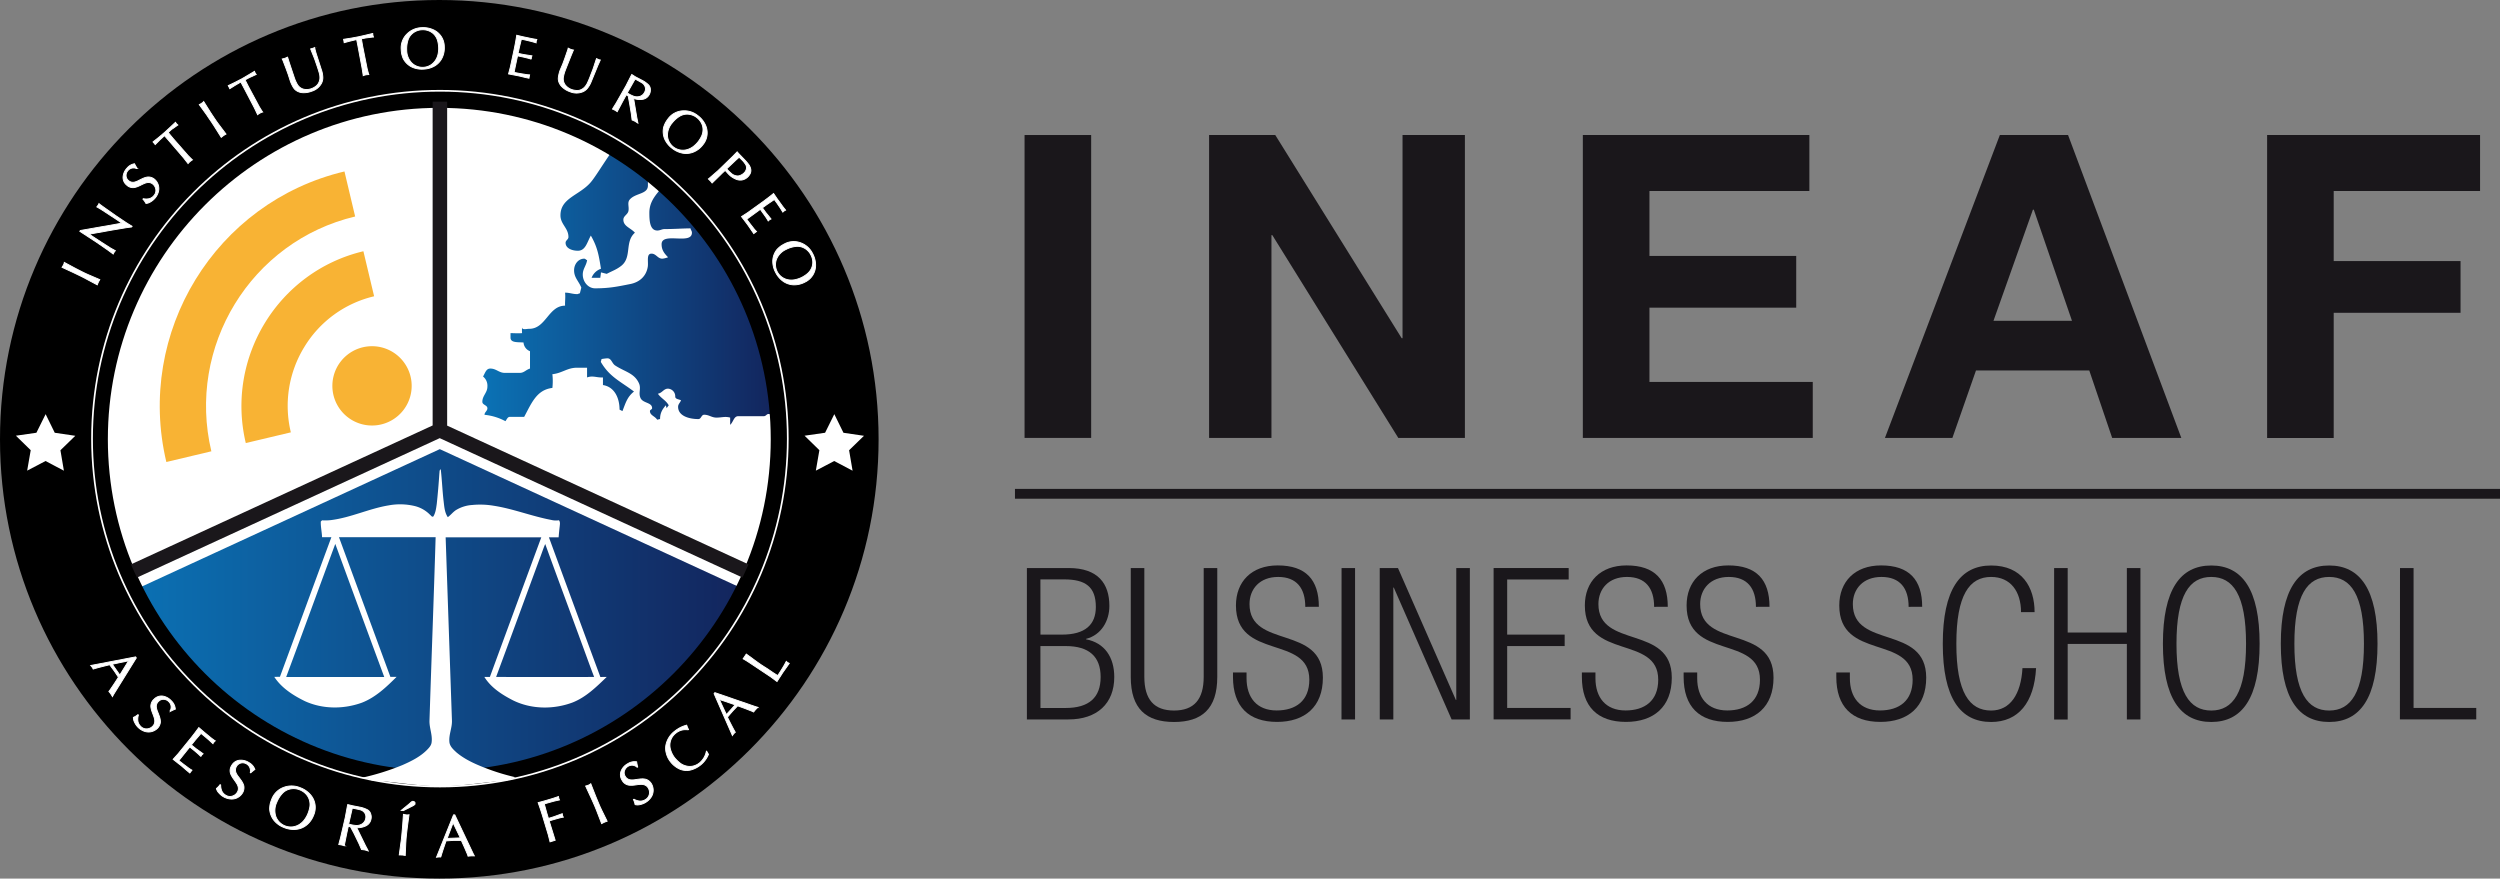 <svg xmlns="http://www.w3.org/2000/svg" xmlns:xlink="http://www.w3.org/1999/xlink" viewBox="0 0 1356.03 476.55"><rect x="0" y="0" width="1356.03" height="476.55" fill="#808080" stroke="none"/><defs><style>.cls-1,.cls-6{fill:#fff;}.cls-2{fill:url(#linear-gradient);}.cls-3{fill:url(#Nueva_muestra_de_degradado_1);}.cls-4,.cls-7{fill:none;}.cls-5{fill:#f8b334;}.cls-6,.cls-7{stroke:#fff;stroke-miterlimit:10;}.cls-6{stroke-width:0.5px;}.cls-7{stroke-width:0.93px;}.cls-8{fill:#1a171b;}</style><linearGradient id="linear-gradient" x1="261.63" y1="154.19" x2="422.72" y2="154.19" gradientUnits="userSpaceOnUse"><stop offset="0" stop-color="#0b72b5"></stop><stop offset="1" stop-color="#13235b"></stop></linearGradient><linearGradient id="Nueva_muestra_de_degradado_1" x1="67.01" y1="335.74" x2="410.21" y2="335.74" xlink:href="#linear-gradient"></linearGradient></defs><g id="Capa_2" data-name="Capa 2"><g id="Capa_1-2" data-name="Capa 1"><path class="cls-1" d="M24.81,242.55c0,118.13,95.77,213.89,213.9,213.89s213.88-95.76,213.88-213.89S356.84,28.65,238.71,28.65,24.81,124.42,24.81,242.55Z"></path><path class="cls-2" d="M422.7,225.34h-3.53c-.89-.28-1.37-.78-2.36-.78s-1.37,1.18-2.44,1.18H400.45c-2.45,0-2.64,3.13-4.4,4.7v-3.93c-2.76-.77-4.5,0-7.44,0-2.65,0-4-1.55-6.66-1.55-1.58,0-1.58,2.35-3.14,2.35-5,0-11-1.66-11-6.66,0-1.47,1.09-2.16,1.58-3.53-1.18-.59-3.13-.59-3.13-2a4.15,4.15,0,0,0-3.93-4.31c-2.35,0-3.13,2.36-5.49,2.75,1.88,2.65,4.22,3.42,5.89,6.27l-1.17,1.57-.39-1.57c-2,2.25-3.14,4.31-3.14,7.45l-1.57.38c-1.2-1.95-3.92-2.35-3.92-4.68,0-.8,1.17-.8,1.17-1.58,0-3.24-4.89-2.55-6.28-5.49-1.26-2.74.39-5.1-.78-7.84-2.44-5.69-7.73-6.38-12.93-9.8-1.86-1.18-2-3.92-4.3-3.92a30.09,30.09,0,0,0-3.13.4l-.4,1.55c4.71,8.14,10.57,10.49,18,16.08-3.72,2.94-4.52,6.18-6.27,10.6l-1.57-.8c0-6.27-2.73-12.34-9-13.32v-4.13c-3.35.2-5.49-1.17-8.62,0v-5.28h-5.4c-5.39,0-8,2.93-13.41,3.53a34.27,34.27,0,0,1,0,7.44c-8.54,1-11.28,8.24-15.3,15.69h-7.74c-1.28,0-1.65,1.36-2.43,2.35A30.21,30.21,0,0,0,262.81,225c0-1.48,1.56-2.06,1.56-3.53,0-1.77-2.74-1.77-2.74-3.53,0-3.32,2.74-4.9,2.74-8.23a6.38,6.38,0,0,0-2.36-5.48c1.18-2,1.68-4.32,3.93-4.32,3.24,0,4.68,2.35,7.92,2.35h8.05c2.35,0,3.32-1.67,5.57-2.35v-9.41a5.45,5.45,0,0,1-3.51-4.72c-2.94-.28-7.06.3-7.06-2.64v-2.44c2.46,0,3.83.19,6.26,0a20.44,20.44,0,0,1,0-3.13c0,1.55,2.36.78,3.93.78,9,0,10.38-12.55,19.4-12.55-.1-2.74.29-4.31,0-7.06,2.54,0,4,.79,6.56.79.58,0,.88-.4,1.46-.4l.79-3.13c-1.47-3.63-3.92-5.39-3.92-9.4,0-3.24,2.25-6.29,5.49-6.29.69,0,1,.7,1.58.8-.51,3.13-2.36,4.69-2.36,7.84,0,3.81,2.84,7.44,6.67,7.44,7.53,0,11.85-.87,19.2-2.35,5-1,8.62-4.31,9.4-9.41.4-2.74-.87-7.05,2-7.05,2.55,0,3.32,2.73,5.87,2.73a11.48,11.48,0,0,0,3.13-.77c-2.15-2.17-3.51-4-3.51-7.07,0-6.85,16.45.59,16.45-6.25,0-1-.61-1.39-.77-2.36-5.51.08-8.54.39-14,.39-1.57,0-2.45.79-4,.79-4.11,0-4.32-5.5-4.32-9.61,0-9.15,7.76-12.46,11.19-20.63-1.38-1.14-2.8-2.27-4.22-3.37a10.85,10.85,0,0,0-4.23-.9c-1.65,0-2.34,1.18-3.52,2.36v7.73c0,4.8-6.66,4-9.8,7.55-1.57,1.77-.29,3.92-.77,6.27-.41,2-2.75,2.65-2.75,4.71,0,3.63,3.92,4.42,6.26,7.07-5.68,5-1.47,13.32-7.44,18-2.65,2.07-4.9,2.75-7.84,4.32l-3.13-.79c-.11,1.18-.22,1.75-.38,2.94h-4.71a8.35,8.35,0,0,1,5.09-4.91c-1.18-7.35-1.85-11.65-5.49-18-2.06,3.63-2.84,8.23-7.06,8.23-3,0-6.64-1.25-6.64-4.31,0-1.38,1.55-1.76,1.55-3.13,0-4.9-4.33-6.86-4.33-11.76,0-9.51,10.31-10.78,16.48-18,3.72-4.41,10.65-16.83,15-20.79L366.08,97.1c7.26,8.38,32.47,35.3,41.87,57.22C423,189.49,422.8,224.67,422.7,225.34Z"></path><path class="cls-3" d="M407.66,321.1l-7.12,14.13-1.66,3.48s-53.18,90.93-161.63,89.11-157.1-87-157.1-87L69.41,321.29l.42-.3.17.35,168.55-77.72,168.71,77.72.15-.32A2.41,2.41,0,0,0,407.66,321.1Z"></path><path class="cls-4" d="M238.27,58.5C139.14,58.5,58.5,139.14,58.5,238.26s80.64,179.79,179.77,179.79S418.06,337.4,418.06,238.26,337.4,58.5,238.27,58.5Z"></path><path d="M238.27,0C106.89,0,0,106.89,0,238.26S106.89,476.55,238.27,476.55,476.56,369.66,476.56,238.26,369.67,0,238.27,0Zm0,418.05c-99.13,0-179.77-80.65-179.77-179.79S139.14,58.5,238.27,58.5s179.79,80.64,179.79,179.76S337.4,418.05,238.27,418.05Z"></path><g id="Rss"><path class="cls-5" d="M186.84,93l5.8,24.43c-56.5,13.42-91.49,70.57-78,127.36l-24.41,5.81C73.53,180.3,116.87,109.6,186.84,93Z"></path><path class="cls-5" d="M197.11,136.28l5.82,24.43a60.46,60.46,0,0,0-37.82,27.43,61.08,61.08,0,0,0-7.35,46.37l-24.44,5.81C122.3,193.93,150.94,147.26,197.11,136.28Z"></path><path class="cls-5" d="M184.8,196.1a21.51,21.51,0,1,1,3.79,30.18A21.52,21.52,0,0,1,184.8,196.1Z"></path></g><path class="cls-6" d="M41,145.62q3.49,1.8,5.25,2.64l.88.4.87.39,6.13,2.63c-.34.56-.59,1-.75,1.33s-.36.81-.62,1.5l-6-3.2c-.29-.17-.73-.41-1.33-.71s-1-.52-1.33-.68l-2.38-1.15-2.08-1L33.65,145c.47-.76.72-1.16.75-1.22a4.16,4.16,0,0,0,.48-1.45Z"></path><path class="cls-6" d="M52.08,131.2l-8.79-5.73.3-.45,22.26-3.92.27,0c-.59-.46-1.53-1.11-2.83-2l-8.41-5.49-2.14-1.28-.24-.09a13.51,13.51,0,0,0,.83-1.11,4.77,4.77,0,0,0,.35-.7,2.92,2.92,0,0,0,.27.23l.29.25,2.51,1.81L62.83,117l5.82,3.9,3,1.85-.24.36-2.9.39L61,124.76,48.39,127l2.44,1.65,3.9,2.54,2.1,1.36,3.14,2L62.58,136a5.9,5.9,0,0,0-1.17,1.8c-1.48-1.11-2.58-1.93-3.32-2.45Z"></path><path class="cls-6" d="M77.74,107.77a7.75,7.75,0,0,0,3.2,0,4.94,4.94,0,0,0,2.52-1.64,4.12,4.12,0,0,0,1.08-3.21,4.51,4.51,0,0,0-1.57-3q-1.93-1.7-5-.27c-.47.21-1,.45-1.55.74s-1.09.52-1.56.72a11,11,0,0,1-1.43.49,4.84,4.84,0,0,1-4.68-1.2,5.32,5.32,0,0,1-2-4.41,7.8,7.8,0,0,1,2.13-4.77,6.61,6.61,0,0,1,4.09-2.4,18,18,0,0,0,1.36,2.38l-.19.22a4.4,4.4,0,0,0-2.54-.25,3.9,3.9,0,0,0-2.15,1.27,4,4,0,0,0-1.07,2.82,3.56,3.56,0,0,0,1.27,2.65,3.6,3.6,0,0,0,3,.93,6.33,6.33,0,0,0,1.4-.41,7.37,7.37,0,0,0,1.21-.56l.82-.4c.25-.14.43-.22.56-.28l.77-.37a5.8,5.8,0,0,1,.66-.27,7.8,7.8,0,0,1,2.32-.56,5.38,5.38,0,0,1,3.38,1.21,6.65,6.65,0,0,1,2.11,7,9.2,9.2,0,0,1-2,3.51,9.49,9.49,0,0,1-2.24,1.8,5,5,0,0,1-2.47.84A10.86,10.86,0,0,0,77.51,108Z"></path><path class="cls-6" d="M93,70.24,91.82,71.3l-.59.52a4.41,4.41,0,0,0,.45.59l2.08,2.53L102,84.35l2.21,2.24.17.11-.6.41c-.26.18-.47.33-.61.45A9.31,9.31,0,0,0,102,88.73a4.21,4.21,0,0,0-.48-.62l-2-2.57L91.33,76l-2.12-2.42-1.44,1.33c-.64.59-1.12,1-1.42,1.35l-2.16,2.16c-.26-.34-.65-.83-1.19-1.44l1.68-1.34,1.66-1.32,3.14-2.67,2.87-2.66,2.83-2.66a8.66,8.66,0,0,0,.57.81,9.44,9.44,0,0,0,.72.67,6.07,6.07,0,0,0-.73.52Z"></path><path class="cls-6" d="M114.2,61c1.44,2.18,2.53,3.8,3.27,4.88l.56.77c.26.34.45.6.57.77l4,5.31c-.58.32-1,.58-1.3.78s-.72.54-1.29,1l-3.6-5.73c-.16-.28-.43-.71-.81-1.26s-.65-1-.81-1.25l-1.51-2.18L112,62.16l-3.91-5.4c.78-.42,1.2-.65,1.25-.69a4.3,4.3,0,0,0,1.14-1Z"></path><path class="cls-6" d="M135.08,42.17l-1.43.77-.69.37a3.73,3.73,0,0,0,.3.68l1.48,2.93,5.91,11,1.66,2.68.14.14-.68.27a7.24,7.24,0,0,0-.69.31,8.1,8.1,0,0,0-1.35.89,4.53,4.53,0,0,0-.34-.72l-1.42-3-5.83-11.16-1.53-2.85-1.7,1c-.77.44-1.33.78-1.69,1l-2.58,1.63c-.18-.4-.46-1-.84-1.67l1.94-.93c.86-.42,1.5-.72,1.91-.93l3.65-1.89,3.39-2,3.35-2a5.35,5.35,0,0,0,.38.92,9.05,9.05,0,0,0,.55.81,7.8,7.8,0,0,0-.83.34Z"></path><path class="cls-6" d="M156.36,40.5l-1.15-3.18-1.75-4.57-.38-.76.49-.12.64-.17a4.1,4.1,0,0,0,.49-.14,2.69,2.69,0,0,0,.38-.17l.48-.24L156,31a4.79,4.79,0,0,0,.22.75l.62,2,2.11,6.33c.1.25.23.64.4,1.17s.31.93.41,1.2a17.3,17.3,0,0,0,1.33,3,5.58,5.58,0,0,0,3.41,2.88,7.48,7.48,0,0,0,4.65-.32,8,8,0,0,0,1.78-.95,5.3,5.3,0,0,0,1.41-1.29,6.15,6.15,0,0,0,1.18-3.24,9.13,9.13,0,0,0-.33-2.86c-.28-1-.69-2.32-1.23-3.93l-.59-1.7c-.25-.76-.45-1.33-.59-1.72-.25-.71-.66-1.75-1.24-3.14l-1.05-2.65c.24-.08.65-.2,1.23-.34a3.53,3.53,0,0,0,.85-.41c.13.42.31,1,.53,1.85s.4,1.43.53,1.84l2.66,8.26a13.62,13.62,0,0,1,.79,3.77,6.71,6.71,0,0,1-.61,3.5A9,9,0,0,1,169,49.5a11.51,11.51,0,0,1-5.47.72,6.12,6.12,0,0,1-1.69-.49,5.6,5.6,0,0,1-2.64-2.17,18.31,18.31,0,0,1-1.78-3.73Z"></path><path class="cls-6" d="M198.41,20.58l-1.59.32-.77.15a3.69,3.69,0,0,0,.1.74L196.7,25l2.45,12.25.8,3,.09.18-.72.06a7.18,7.18,0,0,0-.75.08,8.86,8.86,0,0,0-1.55.46c0-.16-.05-.42-.11-.78l-.51-3.24-2.32-12.39-.63-3.17-1.92.45-1.9.46-2.94.8c-.06-.43-.16-1-.32-1.84l2.13-.33,2.09-.32,4-.75,3.82-.87,3.77-.9a7.1,7.1,0,0,0,.1,1,8.09,8.09,0,0,0,.29.94,6.86,6.86,0,0,0-.9.08Z"></path><path class="cls-6" d="M234.85,16.07A10.09,10.09,0,0,1,241,25.32a12.15,12.15,0,0,1-1.25,6.17,10.28,10.28,0,0,1-4,4.29,12.93,12.93,0,0,1-6.14,1.72,12.78,12.78,0,0,1-6.47-1.27,10.56,10.56,0,0,1-4.48-4.56,16.91,16.91,0,0,1-.79-2.47,17.21,17.21,0,0,1-.25-2.35,10.61,10.61,0,0,1,3.15-8.43A11.67,11.67,0,0,1,228.62,15,13.22,13.22,0,0,1,234.85,16.07Zm.82,2.81a7.93,7.93,0,0,0-3-2.12,8.69,8.69,0,0,0-3.67-.62,8.56,8.56,0,0,0-5.16,1.9,7.74,7.74,0,0,0-2.6,3.92,15.32,15.32,0,0,0-.63,5.2,10.1,10.1,0,0,0,2.56,6.8,8.39,8.39,0,0,0,10.33,1.39,8.66,8.66,0,0,0,2.84-2.84,9.8,9.8,0,0,0,1.4-3.91,13.31,13.31,0,0,0,.18-2.84,16.4,16.4,0,0,0-.59-3.82A8.41,8.41,0,0,0,235.67,18.88Z"></path><path class="cls-6" d="M288,20.84q1,.22,3.18.57a3,3,0,0,1-.13.42,3,3,0,0,0-.16.48,3.15,3.15,0,0,0-.09.93l-1.23-.36c-.51-.16-1-.3-1.46-.42l-3.05-.73-2.26-.48-1.11,4.57-.28,1.35L281,28.94l3.12.65,1.64.25,1.4.22,1.38.22-.34.88s0,.34-.05.94a25.72,25.72,0,0,0-2.7-.77l-1.66-.4-1.35-.28-1.72-.36-.51,2.44-.82,3.84c-.24,1.18-.41,2.08-.51,2.69q2.77.59,5.55,1a16.37,16.37,0,0,0,2.83.34c-.16.81-.28,1.41-.33,1.84L284.86,42c-1.64-.41-2.9-.71-3.76-.89l-1.34-.26-1.37-.26-1.25-.24-1.3-.25,1-3.8,2.25-10.49.52-2.69c.07-.37.3-1.69.67-4l3.3.79Z"></path><path class="cls-6" d="M305.23,34.74l1.17-3.18L308,26.93l.2-.82.44.22.61.29.46.2a2.85,2.85,0,0,0,.4.12l.52.12.42.1a5.42,5.42,0,0,0-.31.73l-.82,1.94L307.46,36c-.09.25-.24.64-.45,1.16s-.36.91-.45,1.17a17,17,0,0,0-.88,3.12,5.66,5.66,0,0,0,.75,4.4,7.62,7.62,0,0,0,3.78,2.75,8.37,8.37,0,0,0,2,.42A5.75,5.75,0,0,0,314.1,49a6,6,0,0,0,3-1.73,8.8,8.8,0,0,0,1.59-2.4c.43-.95,1-2.21,1.58-3.8.14-.38.36-.94.65-1.68l.66-1.7c.25-.7.61-1.77,1.06-3.2l.9-2.71c.23.09.62.27,1.16.53a2.9,2.9,0,0,0,.91.23c-.17.41-.43,1-.78,1.76s-.61,1.35-.77,1.75l-3.28,8a13.85,13.85,0,0,1-1.82,3.4,6.85,6.85,0,0,1-2.71,2.29,9,9,0,0,1-7.1,0,11.31,11.31,0,0,1-4.66-3,6.55,6.55,0,0,1-1-1.46,5.5,5.5,0,0,1-.62-3.35,17.69,17.69,0,0,1,1-4Z"></path><path class="cls-6" d="M344.74,41.72l3.69,1.92a14.51,14.51,0,0,1,3.21,2.28,3.74,3.74,0,0,1,1.14,2.91,4.7,4.7,0,0,1-.6,2.4,4.88,4.88,0,0,1-3.57,2.65,9.7,9.7,0,0,1-4.93-.5l1.72,10.29.47,2.28.15.86c-.2-.12-.46-.3-.8-.53s-.59-.39-.76-.49-.43-.21-.78-.36l-.84-.37c0-.22-.08-.68-.16-1.38s-.17-1.31-.23-1.85l-1-6L340.72,52l-1-.57-1.22,2.2-.65,1.19-3.06,5.76a13.2,13.2,0,0,0-1.19-.76c-.32-.18-.78-.39-1.38-.65.26-.48.56-1,.9-1.53s.66-1.06,1-1.58l5.43-9.55,2.76-5.42.37-.68Zm-4.52,8.69c.14.08.35.2.63.38l.64.38a17.66,17.66,0,0,0,2.36,1.08,5.46,5.46,0,0,0,3.32,0,4.19,4.19,0,0,0,2.38-2.06A3.68,3.68,0,0,0,350,47.3a4.12,4.12,0,0,0-1.53-2.2c-.32-.22-.9-.54-1.7-1-1-.56-1.79-1-2.29-1.21Z"></path><path class="cls-6" d="M382.52,67.55a10.07,10.07,0,0,1-1.3,11,12.08,12.08,0,0,1-5,3.9,10.43,10.43,0,0,1-5.87.65,13.15,13.15,0,0,1-5.78-2.67,12.83,12.83,0,0,1-4.11-5.17,10.59,10.59,0,0,1-.46-6.37,17.24,17.24,0,0,1,1-2.4,20.28,20.28,0,0,1,1.33-2,10.58,10.58,0,0,1,7.87-4.37,11.64,11.64,0,0,1,8.21,2.53A13.11,13.11,0,0,1,382.52,67.55Zm-1.2,2.67a7.63,7.63,0,0,0-.9-3.54,8.91,8.91,0,0,0-7.54-4.76,7.9,7.9,0,0,0-4.53,1.32,15.13,15.13,0,0,0-3.84,3.55,10.14,10.14,0,0,0-2.46,6.83,8.37,8.37,0,0,0,7,7.75,8.36,8.36,0,0,0,4-.32A10.07,10.07,0,0,0,376.63,79a13.78,13.78,0,0,0,2-2.06,16.11,16.11,0,0,0,2-3.28A8.44,8.44,0,0,0,381.32,70.22Z"></path><path class="cls-6" d="M391.64,94l-1,1-3.89,3.8-.5.47a12.14,12.14,0,0,0-.9-1.09l-.55-.55c-.25-.24-.44-.43-.56-.57a3.51,3.51,0,0,0,.61-.5l4.61-4,7.88-7.64,2.51-2.57c.27.34.69.81,1.27,1.42l2.66,2.76a30,30,0,0,1,2.32,2.71,6.3,6.3,0,0,1,1.13,2.6,3.92,3.92,0,0,1-.64,2.88,5.73,5.73,0,0,1-1,1.25,6,6,0,0,1-3.11,1.65,5.9,5.9,0,0,1-3.07-.34,12.58,12.58,0,0,1-3.11-1.79,14.53,14.53,0,0,1-1.37-1.31c-.19-.2-.45-.49-.79-.88l-.8-.88ZM399,87l-4.8,4.53a7.43,7.43,0,0,0,1,1.18c.26.27.66.64,1.19,1.1a5.54,5.54,0,0,0,3.77,1.64,4.14,4.14,0,0,0,1.73-.47,5.8,5.8,0,0,0,1.59-1.06,4.31,4.31,0,0,0,1.44-2.76,3.59,3.59,0,0,0-.93-2.56,9.76,9.76,0,0,0-1.1-1.39c-.49-.52-1.14-1.16-2-1.93l-.53.5Z"></path><path class="cls-6" d="M424.13,111.4c.42.59,1.07,1.44,2,2.57l-.39.22a1.93,1.93,0,0,0-.42.25,3.06,3.06,0,0,0-.7.62c-.17-.26-.4-.62-.67-1.09s-.54-.89-.81-1.29l-1.76-2.59L420,108.22l-3.89,2.64-1.12.81-1.46,1.06,1.87,2.58,1.05,1.29.89,1.1.87,1.08-.84.43-.67.66a26.15,26.15,0,0,0-1.48-2.38l-1-1.41-.81-1.12-1-1.42-2,1.46-3.17,2.31c-1,.7-1.71,1.26-2.2,1.64,1.12,1.53,2.25,3,3.43,4.49a16.52,16.52,0,0,0,1.88,2.15c-.67.48-1.17.86-1.49,1.13l-1.23-1.78q-1.41-2.1-2.19-3.18c-.17-.24-.45-.6-.82-1.09s-.66-.86-.83-1.11-.41-.55-.77-1-.62-.82-.8-1.07l3.3-2.13,8.72-6.26,2.18-1.65c.31-.22,1.36-1,3.17-2.49l1.91,2.8Z"></path><path class="cls-6" d="M442.39,143.56a10.09,10.09,0,0,1-5.8,9.47,12.25,12.25,0,0,1-6.13,1.47,10.42,10.42,0,0,1-5.6-1.87,13.1,13.1,0,0,1-4.14-4.85,12.61,12.61,0,0,1-1.56-6.41,10.51,10.51,0,0,1,2.25-6,16.9,16.9,0,0,1,1.91-1.76,18.92,18.92,0,0,1,2-1.21,10.6,10.6,0,0,1,9-.68,11.65,11.65,0,0,1,6.39,5.73A13.33,13.33,0,0,1,442.39,143.56Zm-2.21,1.92a7.74,7.74,0,0,0,.67-3.6,8.8,8.8,0,0,0-1-3.59,8.52,8.52,0,0,0-3.88-3.88,7.81,7.81,0,0,0-4.66-.7,15.12,15.12,0,0,0-5,1.61,10.05,10.05,0,0,0-5.09,5.18,8.35,8.35,0,0,0,3.08,9.95,8.54,8.54,0,0,0,3.77,1.39,10,10,0,0,0,4.14-.37,14,14,0,0,0,2.65-1,16,16,0,0,0,3.21-2.13A8.5,8.5,0,0,0,440.18,145.48Z"></path><path class="cls-1" d="M325.64,367.2q-14-37.86-27.9-75.76H303c.17-2,.35-3.94.59-5.9.09-1.12.4-2.4-.43-3.34a10.56,10.56,0,0,1-4.26-.21c-10.55-2-20.61-6.06-31.24-7.69a44.55,44.55,0,0,0-11.53-.39,19.23,19.23,0,0,0-8.55,2.61c-1.79,1.06-3,2.8-4.69,4-1.73-2.57-1.91-5.74-2.27-8.71-.68-5.74-.88-11.54-1.55-17.28-.84.44-.59,1.5-.75,2.27-.36,5.51-.83,11-1.41,16.47-.33,2.34-.6,4.81-1.85,6.86-.75.51-1.24-.5-1.75-.86a17.43,17.43,0,0,0-8.17-4.74,34.08,34.08,0,0,0-14.29-.41c-10.71,1.75-20.65,6.69-31.45,8a25.53,25.53,0,0,1-4.71.11c-.17.17-.52.5-.69.68-.08,2.83.58,5.63.69,8.46,1.68,0,3.37,0,5.06,0-9.35,25.24-18.59,50.51-27.91,75.74-1,0-2,0-3.06.05,3.93,6,10.18,10,16.55,13.13,9.68,4.44,21.08,4.45,31,.84,7.41-2.88,13.25-8.48,18.8-14-1.14,0-2.26,0-3.39,0q-13.92-37.87-27.88-75.75h52.43c-1,33.13-2.26,66.26-3.33,99.38-.16,4,1.68,7.78,1.17,11.76-.14,1.77-1.42,3.11-2.6,4.31-3.73,3.72-8.53,6.09-13.31,8.18A132.69,132.69,0,0,1,196,421.92l.36.14a5.43,5.43,0,0,1,1.7.2,5.55,5.55,0,0,1,3.13.73,4.21,4.21,0,0,1,.48.35c12.52.64,24.8,3.15,37.41,3.15,11.83,0,24-2.36,35.91-3.1,1.55-.6,3.09-1.24,4.65-1.8a117.1,117.1,0,0,1-17-5.26c-5.34-2.09-10.67-4.52-15.08-8.24-1.64-1.53-3.54-3.21-3.8-5.57-.4-4,1.52-7.73,1.38-11.69q-1.72-49.68-3.42-99.39h51.89q-14,37.86-27.89,75.74l-3,0c3.62,5.84,9.58,9.63,15.57,12.71,10,4.91,21.92,5,32.25,1.16,7.32-2.88,13-8.52,18.56-13.87Zm-117.23,0q-26.58,0-53.18,0c8.94-24,17.71-48.14,26.63-72.19Q195.06,331.11,208.41,367.18Zm60.68,0c8.19-22.08,16.27-44.21,24.43-66.3.72-1.95,1.38-3.93,2.22-5.82,6.55,18.09,13.28,36.12,19.9,54.19,2.22,6,4.35,12,6.63,17.92Q295.68,367.23,269.09,367.19Z"></path><path id="Aro_blanco" data-name="Aro blanco" class="cls-7" d="M49.92,237.92c0,104.22,84.48,188.7,188.68,188.7s188.7-84.48,188.7-188.7S342.83,49.24,238.6,49.24,49.92,133.72,49.92,237.92Z"></path><path class="cls-6" d="M73.92,356.88,61.6,376.72,61,377.84c-.37-.64-.65-1.1-.85-1.38a10.63,10.63,0,0,0-1.1-1.4l.62-.8,2.31-3.42,2.26-3.5-2.15-3.25-2.6-3.53q-6.37,1.54-8.94,2.35a4.23,4.23,0,0,0-.56-1,8.89,8.89,0,0,0-.78-.94l24.37-4.67ZM65,366.14l4.76-7.73-8.86,1.87,2.24,3.2Z"></path><path class="cls-6" d="M75.06,387.89a7.91,7.91,0,0,0-.26,3.31,5.12,5.12,0,0,0,1.45,2.74,4.21,4.21,0,0,0,3.21,1.41A4.6,4.6,0,0,0,82.75,394q1.94-1.83.75-5.17c-.17-.5-.37-1.06-.61-1.68s-.45-1.17-.61-1.67a11.6,11.6,0,0,1-.37-1.52,5,5,0,0,1,1.68-4.72,5.5,5.5,0,0,1,4.73-1.67A8.13,8.13,0,0,1,93,380.21a6.9,6.9,0,0,1,2.1,4.45,19.4,19.4,0,0,0-2.58,1.18l-.21-.22a4.51,4.51,0,0,0,.49-2.59,4,4,0,0,0-1.12-2.34,4.12,4.12,0,0,0-2.81-1.36,3.64,3.64,0,0,0-2.84,1.07,3.7,3.7,0,0,0-1.24,3,6.15,6.15,0,0,0,.29,1.48,7.22,7.22,0,0,0,.47,1.31c.12.32.23.61.34.88s.18.46.23.61.2.55.31.82a4.82,4.82,0,0,1,.21.71,8.16,8.16,0,0,1,.37,2.44,5.53,5.53,0,0,1-1.57,3.37,7.1,7.1,0,0,1-3.57,1.9,6.89,6.89,0,0,1-3.85-.37,9.44,9.44,0,0,1-3.43-2.36A10.14,10.14,0,0,1,73,391.76a5.34,5.34,0,0,1-.64-2.63,10.69,10.69,0,0,0,2.48-1.51Z"></path><path class="cls-6" d="M114.06,399.88c.57.47,1.46,1.14,2.66,2a3.33,3.33,0,0,1-.33.33,3.72,3.72,0,0,0-.35.36,3.19,3.19,0,0,0-.53.82l-1-.9c-.4-.39-.79-.75-1.15-1.08l-2.47-2.11-1.86-1.5-3.17,3.7-.89,1.11-1.18,1.46,2.57,2.06,1.4,1L109,408l1.17.85-.73.66-.49.84a27,27,0,0,0-2.12-2l-1.35-1.15-1.11-.89-1.42-1.15-1.63,2-2.54,3.17c-.79,1-1.37,1.72-1.75,2.24,1.53,1.22,3.07,2.4,4.64,3.55a18.12,18.12,0,0,0,2.46,1.64c-.53.66-.92,1.18-1.17,1.53l-1.72-1.44c-1.32-1.15-2.34-2-3-2.59-.24-.19-.61-.48-1.12-.86s-.88-.68-1.13-.89l-1-.8c-.48-.37-.84-.65-1.08-.85l2.7-3,7-8.62,1.74-2.24c.24-.31,1.07-1.42,2.49-3.35l2.66,2.28Z"></path><path class="cls-6" d="M119.7,425.82a8.06,8.06,0,0,0,.62,3.26,5.21,5.21,0,0,0,2.14,2.27,4.24,4.24,0,0,0,3.47.5,4.7,4.7,0,0,0,2.82-2.17c.91-1.52.69-3.24-.67-5.18-.29-.45-.63-.93-1-1.45s-.74-1-1-1.46a10.18,10.18,0,0,1-.76-1.36,5,5,0,0,1,.35-5,5.48,5.48,0,0,1,4.12-2.86,8.06,8.06,0,0,1,5.25,1.28,6.85,6.85,0,0,1,3.21,3.72A20.12,20.12,0,0,0,136,419.2l-.25-.15a4.59,4.59,0,0,0-.22-2.64,4,4,0,0,0-1.7-2,4.11,4.11,0,0,0-3.07-.56,3.94,3.94,0,0,0-2.84,5.05,5.91,5.91,0,0,0,.67,1.36,8.36,8.36,0,0,0,.8,1.13l.57.75c.16.23.3.4.37.53l.52.71a4.5,4.5,0,0,1,.4.62,8.14,8.14,0,0,1,1,2.26,5.55,5.55,0,0,1-.61,3.67,7.09,7.09,0,0,1-2.93,2.78,6.92,6.92,0,0,1-3.82.66,9.43,9.43,0,0,1-3.94-1.36,9.63,9.63,0,0,1-2.25-1.94,5.21,5.21,0,0,1-1.32-2.36,11.1,11.1,0,0,0,2-2.11Z"></path><path class="cls-6" d="M168.25,430.91a10.45,10.45,0,0,1,1.83,11.36,12.61,12.61,0,0,1-3.83,5.29,10.69,10.69,0,0,1-5.66,2.3,13.5,13.5,0,0,1-6.52-1,13,13,0,0,1-5.55-4,11,11,0,0,1-2.27-6.22,17.82,17.82,0,0,1,.31-2.67,21.78,21.78,0,0,1,.78-2.32,11,11,0,0,1,6.6-6.59,12.09,12.09,0,0,1,8.89.2A13.57,13.57,0,0,1,168.25,430.91Zm-.44,3a8,8,0,0,0-1.89-3.27,8.89,8.89,0,0,0-3.19-2.16,8.8,8.8,0,0,0-5.68-.44,8,8,0,0,0-4.14,2.59,15.74,15.74,0,0,0-2.82,4.63,10.47,10.47,0,0,0-.52,7.49,8.69,8.69,0,0,0,9.14,5.76,9,9,0,0,0,3.9-1.45,10.3,10.3,0,0,0,3-3.09,13.5,13.5,0,0,0,1.39-2.61,16.85,16.85,0,0,0,1.09-3.84A8.79,8.79,0,0,0,167.81,433.91Z"></path><path class="cls-6" d="M191.05,437l4.23.83a14.85,14.85,0,0,1,3.86,1.32,3.85,3.85,0,0,1,2,2.55,4.94,4.94,0,0,1,.11,2.56,5.07,5.07,0,0,1-2.76,3.68,10.29,10.29,0,0,1-5,1l4.73,9.71,1.14,2.13.39.81-.93-.3c-.4-.13-.7-.21-.91-.26s-.49-.08-.88-.13-.71-.08-.94-.12l-.57-1.32-.77-1.78L192,452l-1.89-3.53-1.19-.25-.55,2.53-.3,1.38-1.34,6.62a11.67,11.67,0,0,0-1.41-.41,13.88,13.88,0,0,0-1.56-.24c.12-.55.27-1.14.44-1.78s.35-1.25.51-1.86l2.57-11.08,1.15-6.19.18-.79Zm-1.93,10,.74.18c.32.1.57.15.74.19a17,17,0,0,0,2.66.38,5.61,5.61,0,0,0,3.31-.94,4.3,4.3,0,0,0,1.76-2.73,3.91,3.91,0,0,0-.42-3,4.27,4.27,0,0,0-2.18-1.73c-.38-.12-1-.28-2-.48-1.18-.26-2.06-.44-2.64-.53Z"></path><path class="cls-6" d="M220.9,449.07c-.32,2.69-.53,4.71-.66,6.05q0,.31-.06,1c0,.44-.05.77-.07,1l-.31,6.9c-.67-.13-1.19-.21-1.56-.25s-.92,0-1.69-.05l.94-6.94c.07-.34.13-.85.21-1.53s.13-1.21.17-1.55l.25-2.73.22-2.38.48-6.88,1.45.28a4.39,4.39,0,0,0,1.59-.06Zm4.2-13.64a2.18,2.18,0,0,0,0,.35,1.62,1.62,0,0,1,0,.23.58.58,0,0,1,0,.19.62.62,0,0,1-.15.19l-.3.24-.5.34-5.35,2.72-1.16-.11,4.47-3.66c.15-.14.31-.27.46-.42s.3-.28.45-.4a3.94,3.94,0,0,1,.44-.31,1,1,0,0,1,.44-.14C224.55,434.72,225,435,225.1,435.43Z"></path><path class="cls-6" d="M246.69,442l10,21.11.61,1.14c-.75,0-1.29-.05-1.63,0a12.64,12.64,0,0,0-1.78.17l-.33-1-1.63-3.8-1.72-3.79-3.9,0-4.36.28c-1.44,4.12-2.39,7.05-2.87,8.79a4.21,4.21,0,0,0-1.11-.06,10.43,10.43,0,0,0-1.21.15L246,442Zm3,12.48-3.93-8.18-3.22,8.46,3.9-.15Z"></path><path class="cls-6" d="M299.75,433.11c.71-.22,1.77-.58,3.17-1.07,0,.1.05.24.09.45a2.43,2.43,0,0,0,.1.5,3.38,3.38,0,0,0,.37.9c-.31.08-.74.18-1.29.28l-1.53.35-3.13.86-2.3.69,1.29,4.7.41,1.37.54,1.79,3.16-1,1.62-.6,1.37-.5,1.36-.48c.08.61.13.94.14,1s.14.32.42.88a28.83,28.83,0,0,0-2.84.65l-1.7.47-1.37.41-1.74.53.76,2.48,2.48,8-2,.62-.78.24-1-3.95L294.13,442l-.87-2.7c-.11-.37-.57-1.68-1.37-3.94l3.39-.92Z"></path><path class="cls-6" d="M323.08,431.83q1.55,3.76,2.35,5.61l.42.9q.3.6.42.9l3.05,6.2c-.64.21-1.14.39-1.48.54s-.83.4-1.5.76l-2.52-6.53c-.11-.32-.3-.81-.57-1.45s-.46-1.11-.59-1.43l-1.1-2.51-1-2.19-2.9-6.26c.88-.28,1.35-.43,1.41-.46a4.28,4.28,0,0,0,1.37-.81Z"></path><path class="cls-6" d="M343.89,433.52a8.13,8.13,0,0,0,3.17,1,5.08,5.08,0,0,0,3-.79,4.31,4.31,0,0,0,2.12-2.81,4.66,4.66,0,0,0-.56-3.5c-.9-1.54-2.52-2.17-4.87-1.91-.53,0-1.12.12-1.77.21s-1.24.17-1.77.21a10.16,10.16,0,0,1-1.56,0,5,5,0,0,1-4.22-2.71,5.5,5.5,0,0,1-.54-5,8,8,0,0,1,3.65-4,6.79,6.79,0,0,1,4.79-1,19.61,19.61,0,0,0,.57,2.78l-.26.16a4.69,4.69,0,0,0-2.42-1.08,4.33,4.33,0,0,0-4.49,3,3.61,3.61,0,0,0,.39,3,3.69,3.69,0,0,0,2.69,1.9,6.14,6.14,0,0,0,1.5.06,8,8,0,0,0,1.37-.16l.93-.13a6.55,6.55,0,0,1,.66-.09l.87-.11a5.25,5.25,0,0,1,.73-.05,7.93,7.93,0,0,1,2.46.2,5.48,5.48,0,0,1,2.93,2.3,6.84,6.84,0,0,1-.2,7.57,9.51,9.51,0,0,1-3.09,2.8,9.37,9.37,0,0,1-2.78,1.05,5.25,5.25,0,0,1-2.7,0,10.85,10.85,0,0,0-.91-2.75Z"></path><path class="cls-6" d="M373.29,395.83l-.24,0a.8.8,0,0,0-.27,0,8.17,8.17,0,0,0-6.08,1.74,8.26,8.26,0,0,0-3,9,12.93,12.93,0,0,0,2.43,4.69,19.26,19.26,0,0,0,3,2.83,8.82,8.82,0,0,0,3.2,1.41,7.76,7.76,0,0,0,3.71,0,9,9,0,0,0,3.39-1.68,10.88,10.88,0,0,0,3.62-5.88.69.69,0,0,1,.24-.51l1,1.73a14.42,14.42,0,0,1-10.12,8.61,9.46,9.46,0,0,1-5.63-.67,13.28,13.28,0,0,1-4.92-4,11.91,11.91,0,0,1-2.16-4.33,10,10,0,0,1-.25-4.71,12.66,12.66,0,0,1,4.9-7.55,16.75,16.75,0,0,1,6.35-3.18,17,17,0,0,0,1,2.36Z"></path><path class="cls-6" d="M387.76,375.69l22.09,7.61,1.23.37a16.05,16.05,0,0,0-1.16,1.14,10.91,10.91,0,0,0-1.13,1.39l-.91-.43-3.85-1.5-3.91-1.42-2.7,2.82L394.56,389q2.91,5.86,4.28,8.2a4,4,0,0,0-.82.76,9.64,9.64,0,0,0-.75,1l-9.95-22.72Zm11,6.61-8.59-2.92L394,387.6l2.62-2.89Z"></path><path class="cls-6" d="M419.45,364.93l1.19.76c.53.33.93.58,1.2.77,1.11-1.65,2.16-3.32,3.15-5,.22-.34.72-1.24,1.5-2.72a6,6,0,0,0,.75.62,9,9,0,0,0,.86.45l-1.34,1.92c-1,1.43-1.8,2.51-2.31,3.28-.17.25-.42.65-.76,1.19l-.78,1.21c-.15.22-.38.59-.71,1.1s-.56.9-.74,1.16l-3.26-2.43-11.61-7.74q-1.77-1.18-3.51-2.16l1.27-1.9.45-.67,4,2.92q2,1.49,4,2.86c.36.25.91.59,1.63,1.06l1.6,1Z"></path><polygon id="estrella" class="cls-1" points="24.75 224.64 29.7 234.74 40.85 236.38 32.78 244.22 34.66 255.32 24.7 250.06 14.73 255.29 16.66 244.19 8.61 236.33 19.74 234.73 24.75 224.64"></polygon><polygon id="estrella-2" data-name="estrella" class="cls-1" points="452.54 224.64 457.5 234.74 468.63 236.38 460.56 244.22 462.45 255.32 452.49 250.06 442.52 255.29 444.44 244.19 436.4 236.33 447.54 234.73 452.54 224.64"></polygon><polygon class="cls-8" points="242.54 230.86 242.54 55.14 234.67 55.14 234.67 230.77 71 306.14 74.29 313.28 238.51 237.66 402.73 313.28 406.01 306.14 242.54 230.86"></polygon><path class="cls-8" d="M555.73,73.24h36.13V237.53H555.73Z"></path><path class="cls-8" d="M655.82,73.24h35.9l68.57,110.22h.46V73.24h33.83V237.53H758.45l-68.34-110h-.46v110H655.82Z"></path><path class="cls-8" d="M858.55,73.24H981.42v30.37H894.68v35.21h79.61v28.07H894.68v40.27h88.58v30.37H858.55Z"></path><path class="cls-8" d="M1084.74,73.24h37l61.43,164.29h-37.51l-12.42-36.59h-61.44L1059,237.53h-36.59ZM1081.29,174h42.57l-20.71-60.28h-.47Z"></path><path class="cls-8" d="M1229.71,73.24h115.51v30.37h-79.39v38h68.8v28.07h-68.8v67.88h-36.12Z"></path><path class="cls-8" d="M557,308.11h22.66c15.87,0,22.08,8.39,22.08,20.58,0,8.05-4.37,15.76-12.65,17.84v.23c10.12,1.95,15.3,9.77,15.3,20.47,0,14.37-9.32,23-24.84,23H557Zm7.36,36.11H576c12.65,0,18.4-5.4,18.4-15,0-10.93-5.63-14.95-17.14-14.95H564.33Zm0,39.8H578c12.77,0,19-5.75,19-16.79s-6.21-16.8-19-16.8H564.33Z"></path><path class="cls-8" d="M613.34,308.11h7.36v59c0,12.31,5.29,18.29,16.11,18.29s16.09-6,16.09-18.29v-59h7.36v59.12c0,17.25-8.39,24.38-23.45,24.38s-23.47-7.13-23.47-24.38Z"></path><path class="cls-8" d="M708,329.16c0-10.13-4.71-16.22-14.72-16.22s-15.53,6.55-15.53,14.72c0,24.5,39.8,11,39.8,39.91,0,15.87-9.89,24-24.85,24-15.41,0-23.92-8.29-23.92-24.38v-2.42h7.36v3.11c0,10.46,5.52,17.48,16.33,17.48,10.35,0,17.72-5.18,17.72-16.68,0-24.38-39.8-10.46-39.8-40.26,0-12.88,8.4-21.73,22.66-21.73,15.3,0,22.31,7.82,22.31,22.43Z"></path><path class="cls-8" d="M727.68,308.11H735v82.12h-7.36Z"></path><path class="cls-8" d="M748.38,308.11h9.89l31.4,71.54h.23V308.11h7.37v82.12h-9.9L756,318.69h-.24v71.54h-7.36Z"></path><path class="cls-8" d="M810.15,308.11h40.72v6.21H817.51v29.9h31.18v6.21H817.51V384h34.4v6.21H810.15Z"></path><path class="cls-8" d="M897.22,329.16c0-10.13-4.71-16.22-14.72-16.22S867,319.49,867,327.66c0,24.5,39.8,11,39.8,39.91,0,15.87-9.89,24-24.85,24-15.41,0-23.92-8.29-23.92-24.38v-2.42h7.36v3.11c0,10.46,5.53,17.48,16.33,17.48,10.36,0,17.72-5.18,17.72-16.68,0-24.38-39.8-10.46-39.8-40.26,0-12.88,8.4-21.73,22.66-21.73,15.3,0,22.32,7.82,22.32,22.43Z"></path><path class="cls-8" d="M952.44,329.16c0-10.13-4.72-16.22-14.72-16.22s-15.53,6.55-15.53,14.72c0,24.5,39.79,11,39.79,39.91,0,15.87-9.88,24-24.84,24-15.41,0-23.92-8.29-23.92-24.38v-2.42h7.36v3.11c0,10.46,5.52,17.48,16.33,17.48,10.35,0,17.71-5.18,17.71-16.68,0-24.38-39.79-10.46-39.79-40.26,0-12.88,8.39-21.73,22.66-21.73,15.29,0,22.31,7.82,22.31,22.43Z"></path><path class="cls-8" d="M1035.26,329.16c0-10.13-4.71-16.22-14.72-16.22S1005,319.49,1005,327.66c0,24.5,39.8,11,39.8,39.91,0,15.87-9.89,24-24.85,24-15.41,0-23.92-8.29-23.92-24.38v-2.42h7.36v3.11c0,10.46,5.52,17.48,16.33,17.48,10.36,0,17.72-5.18,17.72-16.68,0-24.38-39.8-10.46-39.8-40.26,0-12.88,8.4-21.73,22.66-21.73,15.3,0,22.31,7.82,22.31,22.43Z"></path><path class="cls-8" d="M1104.39,362.39c-1,18.75-9.66,29.22-24.38,29.22-16.79,0-26.22-13-26.22-42.44s9.43-42.44,26.22-42.44,23.58,11.84,23.58,25.3h-7.36c0-11.16-5.64-19.09-16.22-19.09-11.73,0-18.86,9.66-18.86,36.23s7.13,36.23,18.86,36.23c10.35,0,16.22-8.86,17-23Z"></path><path class="cls-8" d="M1153.63,349.28h-32.09v41h-7.36V308.11h7.36v35h32.09v-35H1161v82.12h-7.36Z"></path><path class="cls-8" d="M1199.41,306.73c16.79,0,26.23,13,26.23,42.44s-9.44,42.44-26.23,42.44-26.22-13-26.22-42.44S1182.62,306.73,1199.41,306.73Zm0,78.67c11.73,0,18.87-9.66,18.87-36.23s-7.14-36.23-18.87-36.23-18.86,9.66-18.86,36.23S1187.68,385.4,1199.41,385.4Z"></path><path class="cls-8" d="M1263.37,306.73c16.79,0,26.22,13,26.22,42.44s-9.43,42.44-26.22,42.44-26.23-13-26.23-42.44S1246.57,306.73,1263.37,306.73Zm0,78.67c11.73,0,18.86-9.66,18.86-36.23s-7.13-36.23-18.86-36.23-18.87,9.66-18.87,36.23S1251.64,385.4,1263.37,385.4Z"></path><path class="cls-8" d="M1301.79,308.11h7.36V384h34v6.21h-41.41Z"></path><rect class="cls-8" x="550.53" y="265.18" width="805.5" height="5.33"></rect></g></g></svg>